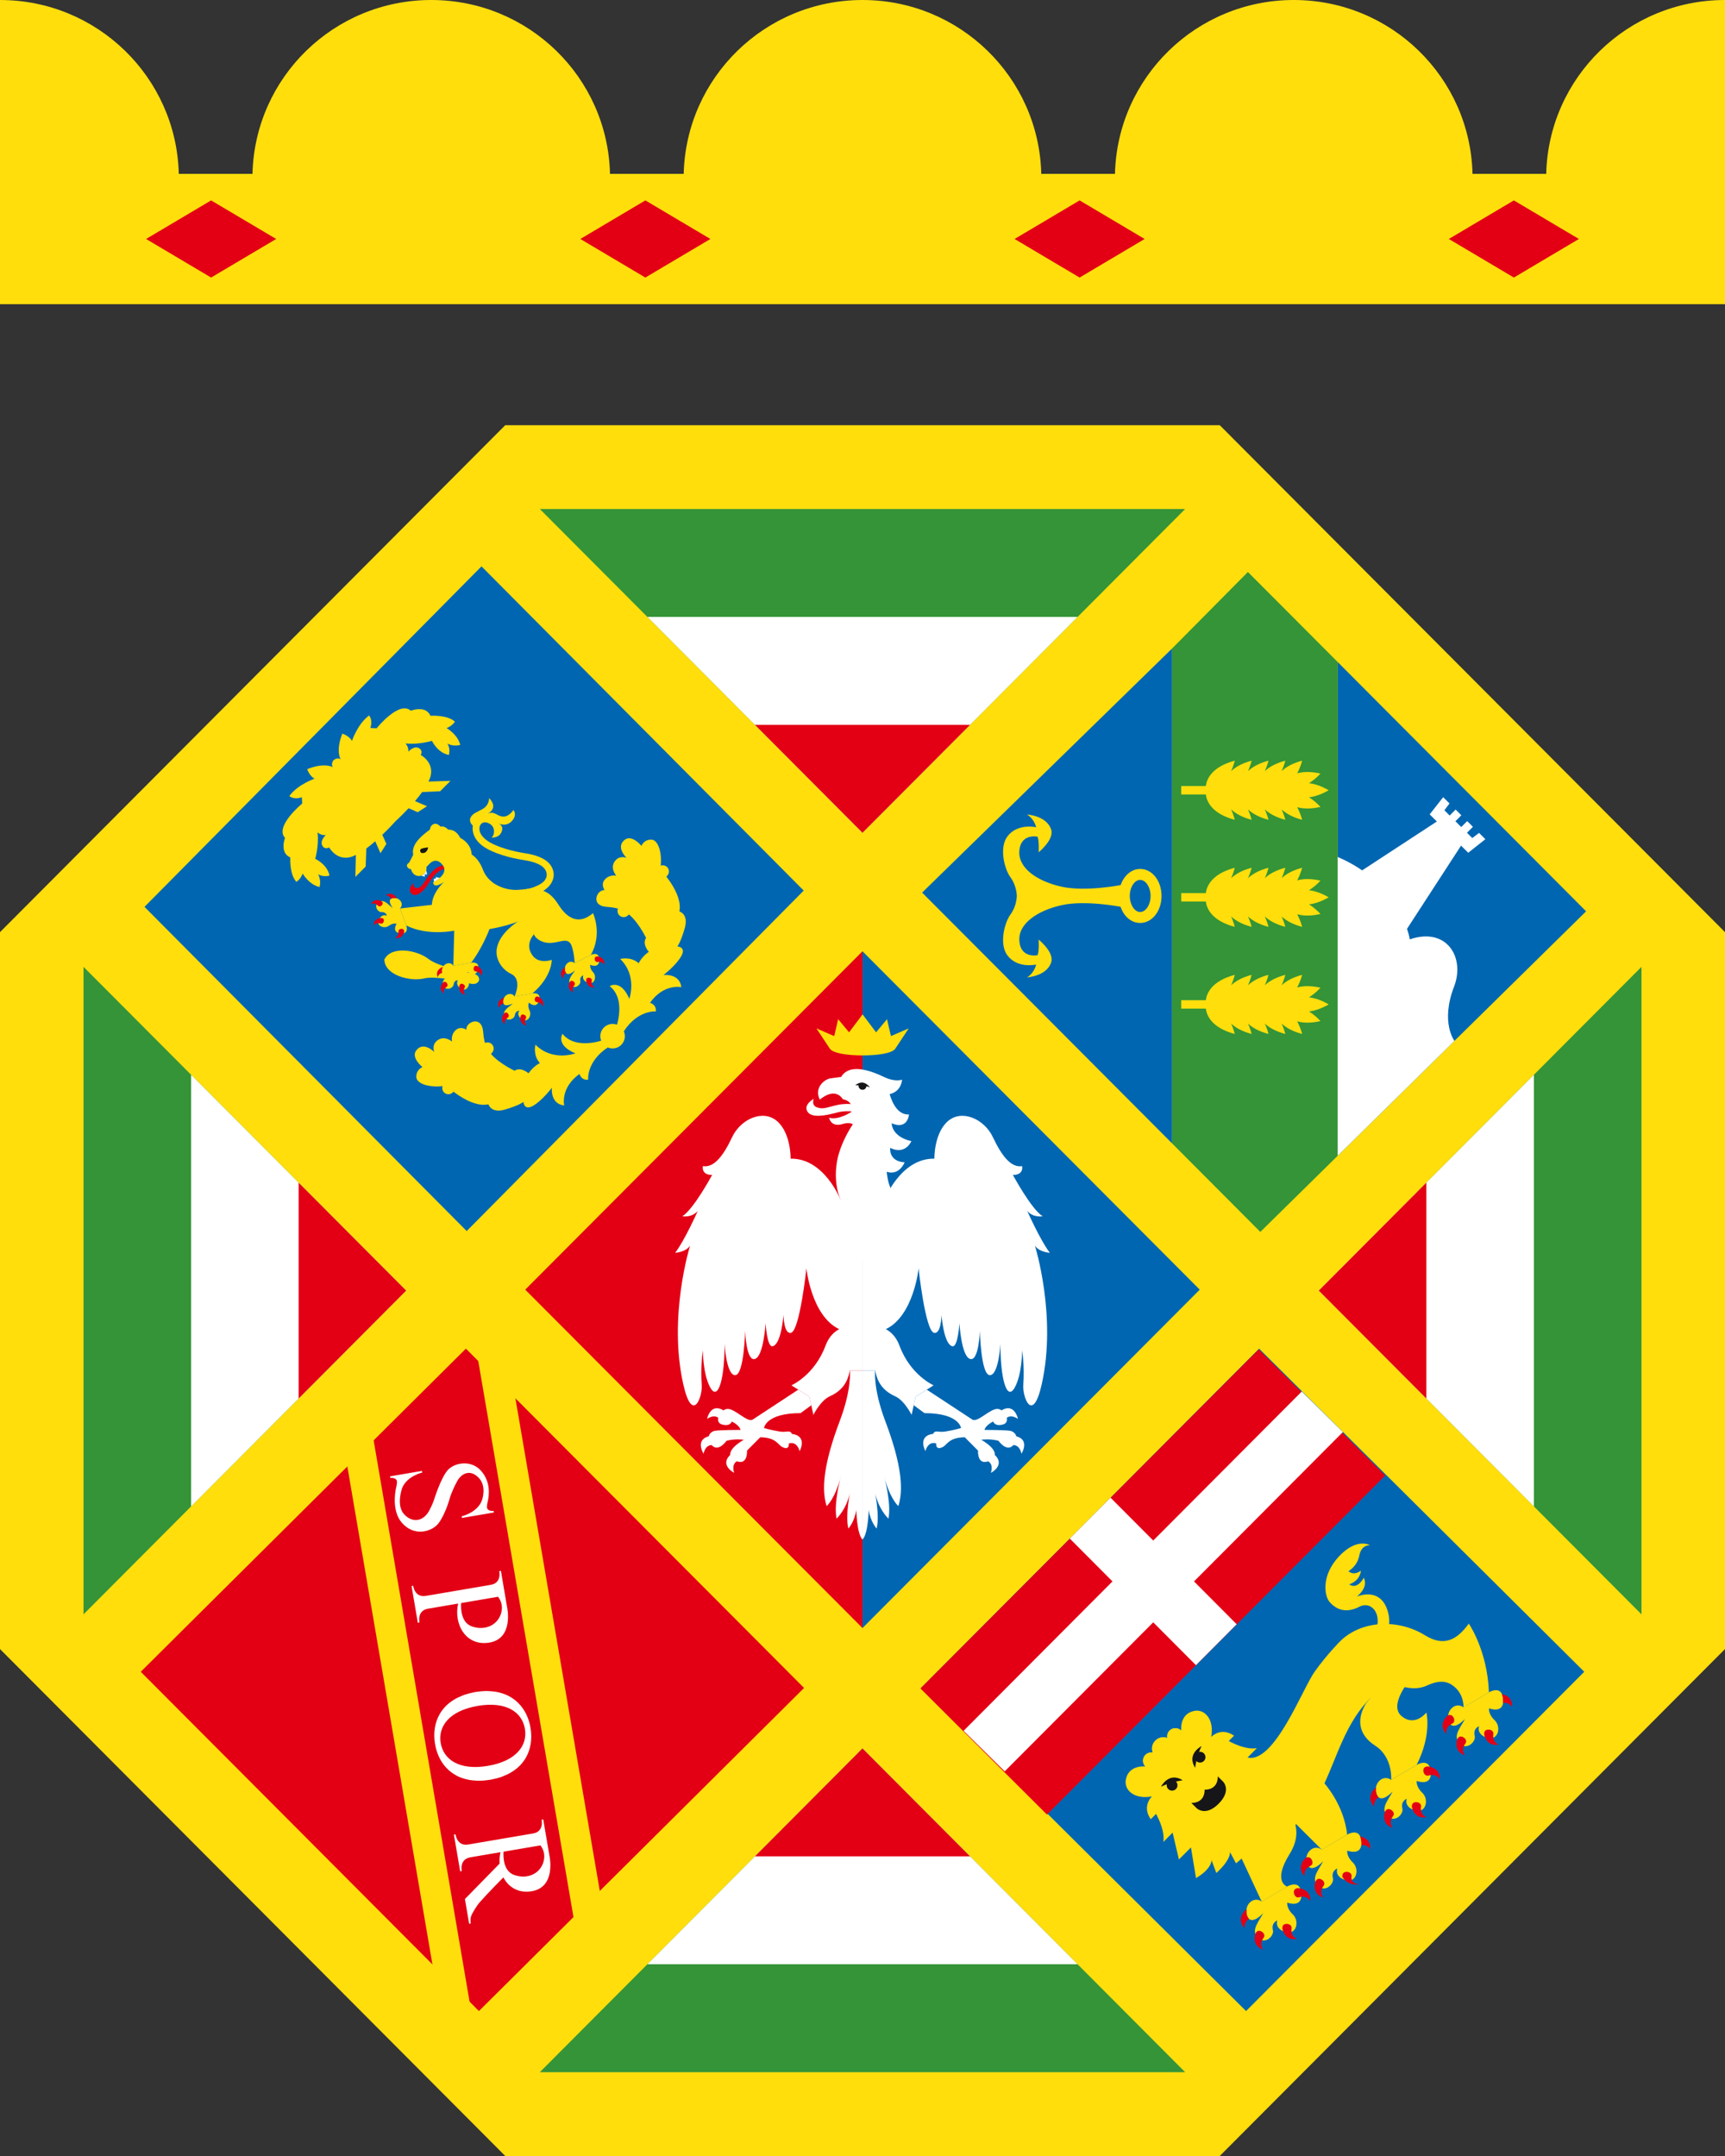 <?xml version="1.0" encoding="utf-8"?>
<!-- Generator: Adobe Illustrator 26.3.1, SVG Export Plug-In . SVG Version: 6.00 Build 0)  -->
<svg version="1.1" id="Ebene_1" xmlns="http://www.w3.org/2000/svg" xmlns:xlink="http://www.w3.org/1999/xlink" x="0px" y="0px"
	 viewBox="0 0 56.693 70.866" style="enable-background:new 0 0 56.693 70.866;" xml:space="preserve">
<rect x="0" y="0" width="56.693" height="70.866" fill="#333333" stroke="none"/>
<style type="text/css">
	.st0{fill:#FFDE0C;}
	.st1{fill:#349437;}
	.st2{fill:#FFFFFF;}
	.st3{fill:#0066B1;}
	.st4{fill:#E30015;}
	.st5{fill:#161618;}
</style>
<g>
	<polygon class="st0" points="40.088,13.976 16.605,13.976 0,30.639 0,54.203 16.605,70.866 40.088,70.866 56.693,54.203 
		56.693,30.639 	"/>
	<g>
		<polygon class="st1" points="38.95,68.111 28.346,57.47 17.742,68.111 		"/>
		<polygon class="st1" points="17.742,16.731 28.346,27.372 38.95,16.731 		"/>
		<polygon class="st1" points="2.745,31.78 2.745,31.78 2.745,53.062 13.349,42.421 		"/>
		<polygon class="st1" points="43.343,42.421 53.948,53.062 53.948,31.78 53.948,31.78 		"/>
	</g>
	<g>
		<polygon class="st2" points="6.28,49.515 13.349,42.421 6.28,35.327 		"/>
		<polygon class="st2" points="35.416,20.278 21.277,20.278 28.346,27.372 		"/>
		<polygon class="st2" points="28.346,57.47 21.277,64.564 35.416,64.564 		"/>
		<polygon class="st2" points="50.413,35.327 43.343,42.421 50.413,49.515 		"/>
	</g>
	<polygon class="st3" points="15.825,18.616 26.414,29.273 15.338,40.464 4.749,29.808 	"/>
	<polygon class="st3" points="41.381,44.329 30.266,55.482 40.952,66.102 52.067,54.95 	"/>
	
		<rect x="30.029" y="49.044" transform="matrix(0.706 -0.708 0.708 0.706 -25.672 42.135)" class="st4" width="15.746" height="5.873"/>
	<polygon class="st3" points="28.346,31.268 28.346,53.513 39.43,42.39 	"/>
	<polygon class="st4" points="28.346,53.513 28.346,31.268 17.262,42.39 	"/>
	<polygon class="st4" points="15.312,44.329 26.426,55.482 15.74,66.102 4.626,54.95 	"/>
	<polygon class="st1" points="38.521,21.316 38.521,37.582 41.421,40.492 43.966,37.987 43.966,21.763 41.013,18.801 	"/>
	<polygon class="st3" points="43.966,21.763 52.128,29.954 43.966,37.987 	"/>
	<polygon class="st3" points="38.521,21.316 38.521,37.582 30.306,29.339 	"/>
	<g>
		<polygon class="st4" points="31.881,23.825 24.812,23.825 28.346,27.372 		"/>
		<polygon class="st4" points="28.346,57.47 24.812,61.017 31.881,61.017 		"/>
		<polygon class="st4" points="46.878,38.874 43.343,42.421 46.878,45.968 		"/>
		<polygon class="st4" points="9.814,45.968 13.349,42.421 9.814,38.874 		"/>
	</g>
	<polygon class="st2" points="44.134,47.071 42.784,45.737 37.902,50.636 36.499,49.228 35.159,50.572 36.562,51.98 31.669,56.89 
		33.02,58.223 37.902,53.325 39.305,54.733 40.644,53.388 39.242,51.98 	"/>
	<g>
		<path class="st0" d="M50.817,5.714h-2.422C48.318,2.546,45.72,0,42.52,0c-3.2,0-5.798,2.546-5.876,5.714h-2.422
			C34.145,2.546,31.547,0,28.346,0s-5.798,2.546-5.876,5.714h-2.422C19.972,2.546,17.374,0,14.173,0S8.375,2.546,8.298,5.714H5.876
			C5.798,2.546,3.201,0,0,0v5.714v4.283h56.693V5.714V0C53.493,0,50.895,2.546,50.817,5.714z"/>
		<g>
			<polygon class="st4" points="6.938,9.123 4.801,7.855 6.938,6.587 9.076,7.855 			"/>
			<polygon class="st4" points="21.21,9.123 19.073,7.855 21.21,6.587 23.347,7.855 			"/>
			<polygon class="st4" points="35.482,9.123 33.345,7.855 35.482,6.587 37.619,7.855 			"/>
			<polygon class="st4" points="49.754,9.123 47.617,7.855 49.754,6.587 51.891,7.855 			"/>
		</g>
	</g>
	<g>
		<g>
			<polygon class="st0" points="19.015,63.99 15.485,43.375 16.454,43.13 19.985,63.745 			"/>
		</g>
		<g>
			<polygon class="st0" points="14.658,67.18 11.178,46.809 12.147,46.564 15.628,66.935 			"/>
		</g>
	</g>
	<g>
		<path class="st0" d="M29.281,34.056L29.152,33.5l-0.359,0.432l-0.444-0.59l-0.444,0.59L27.546,33.5l-0.129,0.556l-0.584-0.253
			l0.438,0.663c0.101,0.157,0.595,0.225,1.078,0.225c0.483,0,0.977-0.067,1.078-0.225l0.438-0.663L29.281,34.056z"/>
		<g>
			<g>
				<path class="st2" d="M33.089,46.601c0.021,0.098-0.01,0.189-0.125,0.221c-0.28,0.076-0.321-0.099-0.321-0.099
					C32.37,46.862,32.357,47,32.357,47s0.685,0,0.847,0.031c0.088,0.017,0.172,0.083,0.197,0.179l-0.096,0.288
					c-0.001,0.002-0.002,0.003-0.004,0.005c-0.217,0.242-0.485-0.145-0.485-0.145c-0.273-0.076-0.566-0.035-0.566-0.035
					c0.349,0.209,0.458,0.376,0.444,0.499l-0.219,0.211c-0.011,0.004-0.022,0.007-0.033,0.01c-0.328,0.091-0.3-0.364-0.3-0.364
					l-0.435-0.437c-0.532,0.011-0.569,0.243-0.726,0.322c-0.242,0.122-0.212-0.117-0.212-0.117L30.67,47.13
					c0.003-0.013,0.01-0.026,0.022-0.04c0.068-0.079,0.158-0.001,0.381-0.037c0.286-0.046,0.511-0.114,0.511-0.114
					s-0.051-0.49-1.2-0.49l-0.355-0.26l0.065-0.282l0.365-0.23c0,0,1.331,0.875,1.498,0.984s0.578-0.358,0.824-0.351
					c0.048,0.001,0.094,0.019,0.136,0.047L33.089,46.601z"/>
				<path class="st2" d="M32.918,46.356c0.428-0.256,0.538,0.281,0.538,0.281c-0.185-0.119-0.301-0.085-0.367-0.036
					c0,0-0.169,0.035-0.21-0.066C32.838,46.433,32.918,46.356,32.918,46.356z M32.509,47.821c-0.091,0.077-0.033,0.211-0.033,0.211
					c0.071,0.04,0.164,0.141,0.091,0.38c0,0,0.484-0.25,0.128-0.59C32.695,47.821,32.6,47.745,32.509,47.821z M30.805,47.249
					c-0.035-0.096-0.135-0.12-0.135-0.12c-0.531,0.068-0.257,0.566-0.257,0.566c0.109-0.358,0.356-0.25,0.356-0.25
					S30.841,47.346,30.805,47.249z M33.572,47.781c0,0,0.288-0.449-0.17-0.571c0,0-0.112-0.006-0.148,0.09
					c-0.035,0.096,0.052,0.198,0.052,0.198C33.387,47.499,33.516,47.542,33.572,47.781z"/>
			</g>
			<g>
				<path class="st2" d="M23.605,46.601c-0.021,0.098,0.01,0.189,0.125,0.221c0.28,0.076,0.321-0.099,0.321-0.099
					C24.324,46.862,24.337,47,24.337,47s-0.685,0-0.847,0.031c-0.088,0.017-0.172,0.083-0.197,0.179l0.096,0.288
					c0.001,0.002,0.002,0.003,0.004,0.005c0.217,0.242,0.485-0.145,0.485-0.145c0.273-0.076,0.566-0.035,0.566-0.035
					c-0.349,0.209-0.458,0.376-0.444,0.499l0.219,0.211c0.011,0.004,0.022,0.007,0.033,0.01c0.328,0.091,0.3-0.364,0.3-0.364
					l0.435-0.437c0.532,0.011,0.569,0.243,0.726,0.322c0.242,0.122,0.212-0.117,0.212-0.117l0.099-0.317
					c-0.003-0.013-0.01-0.026-0.022-0.04c-0.068-0.079-0.158-0.001-0.381-0.037c-0.286-0.046-0.511-0.114-0.511-0.114
					s0.051-0.49,1.2-0.49l0.355-0.26l-0.065-0.282l-0.365-0.23c0,0-1.331,0.875-1.498,0.984c-0.167,0.11-0.578-0.358-0.824-0.351
					c-0.048,0.001-0.094,0.019-0.136,0.047L23.605,46.601z"/>
				<path class="st2" d="M23.815,46.535c-0.041,0.101-0.21,0.066-0.21,0.066c-0.065-0.049-0.182-0.083-0.367,0.036
					c0,0,0.109-0.537,0.538-0.281C23.776,46.356,23.856,46.433,23.815,46.535z M23.999,47.821c-0.356,0.341,0.128,0.59,0.128,0.59
					c-0.073-0.239,0.021-0.339,0.091-0.38c0,0,0.058-0.134-0.033-0.211C24.094,47.745,23.999,47.821,23.999,47.821z M25.925,47.447
					c0,0,0.247-0.109,0.356,0.25c0,0,0.275-0.499-0.257-0.566c0,0-0.1,0.023-0.135,0.12S25.925,47.447,25.925,47.447z
					 M23.388,47.498c0,0,0.088-0.102,0.052-0.198c-0.035-0.096-0.148-0.09-0.148-0.09c-0.458,0.123-0.17,0.571-0.17,0.571
					C23.178,47.542,23.306,47.499,23.388,47.498z"/>
			</g>
			<path class="st2" d="M27.619,39.422l-1.116,2.273c0,0,0.162,1.559,1.077,1.994c-0.148,0.078-0.333,0.231-0.45,0.544
				c-0.361,0.972-1.121,1.302-1.121,1.302l0.59,0.371l0.134,0.6c0,0,0.233-0.473,0.54-0.611c0.441-0.198,0.595-0.506,0.657-0.849
				h0.416v-5.624H27.619z"/>
			<path class="st2" d="M29.683,39.338c-0.48,0.095-0.541-0.823-0.541-0.823c0.414,0.139,0.589-0.309,0.589-0.309
				c-0.538-0.036-0.474-0.475-0.474-0.475c0.505,0.244,0.695-0.221,0.695-0.221c-0.662-0.155-0.646-0.588-0.646-0.588
				c0.532,0.229,0.568-0.29,0.568-0.29c-0.352,0.017-0.539-0.346-0.636-0.668c0.402-0.097,0.407-0.476,0.407-0.476
				s-0.218,0.091-0.593-0.089c-0.985-0.473-1.294-0.194-1.408,0c-0.104,0.179,0.83,0.916,0.383,1.56
				c-0.123,0.177-0.39,0.637-0.495,1.103c-0.179,0.797,0.088,1.36,0.088,1.36h0.727h0.726l0.442,0.181L29.683,39.338z"/>
			<path class="st2" d="M26.744,36.119c0,0-0.088,0.206,0.104,0.278c0.214,0.08,0.341-0.007,0.687-0.08
				c0.386-0.081,0.679,0.019,0.679,0.019l0.019,0.242c0,0-0.334-0.115-0.73-0.008c-0.364,0.098-0.833,0.193-0.969-0.037
				C26.4,36.303,26.744,36.119,26.744,36.119z"/>
			<path class="st2" d="M27.297,35.444c-0.193,0.026-0.555,0.307-0.353,0.701c0,0,0.479-0.442,0.757-0.013
				c0,0,0.373,0.048,0.281,0.414c0,0-0.418,0.285-0.733,0.193c0,0,0.053,0.323,0.438,0.208c0.262-0.078,0.342,0.013,0.342,0.013
				s0.114-0.167,0.194-0.257c0.162-0.181,0.208-0.315,0.208-0.315s-0.066-0.326-0.366-0.467c0,0-0.064-0.399-0.436-0.521
				C27.629,35.4,27.34,35.438,27.297,35.444z"/>
			<path class="st2" d="M27.619,39.422c0,0-0.536-1.359-1.635-1.337c0,0,0.017-0.824-0.438-1.228
				c-0.455-0.405-1.197-0.087-1.484,0.52c-0.287,0.607-0.59,1.011-0.961,0.954c0,0-0.067,0.289,0.303,0.289
				c0,0-0.607,1.127-0.978,1.358c0,0,0.303,0.058,0.506-0.173c0,0-0.438,0.982-0.742,1.373c0,0,0.337-0.014,0.489-0.231
				c0,0-0.726,2.316-0.223,4.552c0.296,1.318,0.637,0.427,0.606,0.021c-0.047-0.617,0.039-1.134,0.039-1.134
				s-0.004,0.771,0.239,1.216c0.272,0.497,0.482-0.353,0.471-1.429c0,0,0.062,1.038,0.353,1.028s0.325-1.451,0.325-1.451
				s0.035,1.04,0.336,0.913c0.275-0.116,0.336-1.167,0.336-1.167s0.048,0.784,0.226,0.755c0.291-0.047,0.363-1.029,0.363-1.029
				s0.008,0.642,0.247,0.586c0.286-0.067,0.506-2.11,0.506-2.11l1.843-0.241v-2.271L27.619,39.422z"/>
			<path class="st2" d="M28.346,50.603v-5.557H27.93c0,0,0.073,0.594-0.331,1.661c-0.548,1.448-0.6,2.273-0.431,2.797
				c0,0,0.281-0.233,0.473-0.999c0,0-0.252,0.899-0.147,1.411c0,0,0.366-0.332,0.463-0.974c0,0-0.189,0.862-0.074,1.299
				c0,0,0.2-0.212,0.26-0.612C28.143,49.629,28.157,50.415,28.346,50.603z"/>
			<path class="st2" d="M29.074,39.422l1.116,2.273c0,0-0.162,1.559-1.077,1.994c0.148,0.078,0.333,0.231,0.45,0.544
				c0.361,0.972,1.121,1.302,1.121,1.302l-0.59,0.371l-0.134,0.6c0,0-0.233-0.473-0.54-0.611c-0.441-0.198-0.595-0.506-0.657-0.849
				h-0.416v-5.624H29.074z"/>
			<path class="st2" d="M29.074,39.422c0,0,0.536-1.359,1.635-1.337c0,0-0.017-0.824,0.438-1.228
				c0.455-0.405,1.197-0.087,1.484,0.52c0.287,0.607,0.59,1.011,0.961,0.954c0,0,0.067,0.289-0.303,0.289
				c0,0,0.607,1.127,0.978,1.358c0,0-0.303,0.058-0.506-0.173c0,0,0.438,0.982,0.742,1.373c0,0-0.337-0.014-0.489-0.231
				c0,0,0.726,2.316,0.223,4.552c-0.296,1.318-0.637,0.427-0.606,0.021c0.047-0.617-0.039-1.134-0.039-1.134
				s0.004,0.771-0.239,1.216c-0.272,0.497-0.482-0.353-0.471-1.429c0,0-0.062,1.038-0.353,1.028s-0.325-1.451-0.325-1.451
				s-0.035,1.04-0.336,0.913c-0.275-0.116-0.336-1.167-0.336-1.167s-0.048,0.784-0.226,0.755c-0.291-0.047-0.363-1.029-0.363-1.029
				s-0.008,0.642-0.247,0.586c-0.286-0.067-0.506-2.11-0.506-2.11l-1.843-0.241v-2.271L29.074,39.422z"/>
			<path class="st2" d="M28.347,50.603v-5.557h0.416c0,0-0.073,0.594,0.331,1.661c0.548,1.448,0.6,2.273,0.431,2.797
				c0,0-0.281-0.233-0.473-0.999c0,0,0.252,0.899,0.147,1.411c0,0-0.366-0.332-0.463-0.974c0,0,0.189,0.862,0.074,1.299
				c0,0-0.2-0.212-0.26-0.612C28.55,49.629,28.536,50.415,28.347,50.603z"/>
			<path class="st5" d="M28.108,35.674c0,0,0.117-0.107,0.25-0.089c0.133,0.018,0.232,0.154,0.232,0.154s-0.043-0.018-0.113-0.036
				c-0.007,0.061-0.053,0.111-0.117,0.117c-0.073,0.007-0.138-0.047-0.145-0.12c-0.001-0.01,0.004-0.017,0.005-0.026
				C28.183,35.674,28.149,35.671,28.108,35.674z"/>
		</g>
	</g>
	<g>
		<path class="st2" d="M47.8,34.213c0,0-0.465-0.608-0.011-1.785c0.367-0.951-0.236-1.968-1.455-1.552c0,0-0.277-1.815-2.369-2.707
			v9.818L47.8,34.213z"/>
		<polygon class="st2" points="48.018,27.795 48.254,28.03 48.598,27.757 48.817,27.584 48.61,27.377 48.387,27.546 48.213,27.373 
			48.408,27.177 48.22,26.989 48.024,27.185 47.833,26.994 48.028,26.798 47.84,26.61 47.644,26.806 47.471,26.633 47.638,26.409 
			47.431,26.203 47.259,26.422 46.987,26.768 47.223,27.002 44.397,28.851 46.179,30.627 		"/>
	</g>
	<path class="st0" d="M33.756,32.125c0,0,0.644-0.035,0.793-0.497c0.105-0.327-0.413-0.745-0.413-0.745s0.022,0.354-0.034,0.513
		c0,0-0.574,0.126-0.601-0.494c-0.025-0.563,0.629-0.984,1.406-1.153c0.777-0.168,1.918,0.056,1.918,0.056l0.002-0.004
		c0.105,0.318,0.351,0.536,0.645,0.536c0.393,0,0.702-0.39,0.702-0.888c0-0.498-0.308-0.888-0.702-0.888
		c-0.288,0-0.536,0.222-0.644,0.538l-0.004-0.006c0,0-1.141,0.224-1.918,0.056c-0.776-0.168-1.431-0.589-1.406-1.153
		c0.028-0.62,0.601-0.494,0.601-0.494c0.056,0.159,0.034,0.513,0.034,0.513s0.518-0.418,0.413-0.745
		c-0.149-0.462-0.793-0.497-0.793-0.497c0.243,0.15,0.299,0.419,0.299,0.419s-0.609-0.144-0.945,0.301
		c-0.275,0.365-0.103,1.067,0.103,1.347c0.206,0.281,0.206,0.608,0.206,0.608s0,0.327-0.206,0.608
		c-0.206,0.281-0.378,0.983-0.103,1.347c0.336,0.446,0.945,0.301,0.945,0.301S34,31.975,33.756,32.125z M37.472,28.922
		c0.185,0,0.342,0.241,0.342,0.527c0,0.286-0.156,0.528-0.342,0.528c-0.185,0-0.341-0.242-0.341-0.528
		C37.131,29.163,37.287,28.922,37.472,28.922z"/>
	<g>
		<path class="st0" d="M42.121,30.124c0.143,0.13,0.349,0.255,0.675,0.342c-0.045-0.169-0.103-0.3-0.164-0.415
			c0.188,0.051,0.432,0.067,0.766-0.009c-0.134-0.145-0.258-0.24-0.377-0.316c0.179-0.021,0.392-0.085,0.647-0.232
			c-0.255-0.148-0.468-0.212-0.647-0.232c0.119-0.076,0.244-0.171,0.377-0.316c-0.334-0.076-0.578-0.06-0.766-0.009
			c0.061-0.115,0.118-0.246,0.164-0.415c-0.326,0.087-0.533,0.212-0.675,0.343c0.045-0.098,0.086-0.211,0.122-0.343
			c-0.326,0.087-0.533,0.212-0.675,0.343c0.045-0.098,0.086-0.211,0.122-0.343c-0.326,0.087-0.533,0.212-0.675,0.343
			c0.045-0.098,0.086-0.211,0.121-0.343c-0.326,0.087-0.532,0.212-0.675,0.343c0.045-0.098,0.086-0.211,0.121-0.343
			c-0.779,0.208-0.927,0.628-0.952,0.834h-0.81v0.276h0.81c0.025,0.206,0.173,0.626,0.952,0.834
			c-0.035-0.131-0.076-0.244-0.121-0.342c0.143,0.13,0.349,0.255,0.675,0.342c-0.035-0.131-0.076-0.244-0.121-0.342
			c0.142,0.13,0.349,0.255,0.675,0.342c-0.035-0.131-0.076-0.244-0.122-0.342c0.143,0.13,0.35,0.255,0.675,0.342
			C42.207,30.335,42.166,30.222,42.121,30.124z"/>
		<path class="st0" d="M42.121,26.605c0.143,0.13,0.349,0.255,0.675,0.342c-0.045-0.169-0.103-0.3-0.164-0.415
			c0.188,0.051,0.432,0.067,0.766-0.009c-0.134-0.145-0.258-0.24-0.377-0.316c0.179-0.021,0.392-0.085,0.647-0.232
			c-0.255-0.148-0.468-0.212-0.647-0.232c0.119-0.076,0.244-0.171,0.377-0.316c-0.334-0.076-0.578-0.06-0.766-0.009
			c0.061-0.115,0.118-0.246,0.164-0.415c-0.326,0.087-0.533,0.212-0.675,0.343c0.045-0.098,0.086-0.211,0.122-0.343
			c-0.326,0.087-0.533,0.212-0.675,0.343c0.045-0.098,0.086-0.211,0.122-0.343c-0.326,0.087-0.533,0.212-0.675,0.343
			c0.045-0.098,0.086-0.211,0.121-0.343c-0.326,0.087-0.532,0.212-0.675,0.343c0.045-0.098,0.086-0.211,0.121-0.343
			c-0.779,0.208-0.927,0.628-0.952,0.834h-0.81v0.276h0.81c0.025,0.206,0.173,0.626,0.952,0.834
			c-0.035-0.131-0.076-0.244-0.121-0.342c0.143,0.13,0.349,0.255,0.675,0.342c-0.035-0.131-0.076-0.244-0.121-0.342
			c0.142,0.13,0.349,0.255,0.675,0.342c-0.035-0.131-0.076-0.244-0.122-0.342c0.143,0.13,0.35,0.255,0.675,0.342
			C42.207,26.816,42.166,26.703,42.121,26.605z"/>
		<path class="st0" d="M42.121,33.644c0.143,0.13,0.349,0.255,0.675,0.342c-0.045-0.169-0.103-0.3-0.164-0.415
			c0.188,0.051,0.432,0.067,0.766-0.009c-0.134-0.145-0.258-0.24-0.377-0.316c0.179-0.021,0.392-0.085,0.647-0.232
			c-0.255-0.148-0.468-0.212-0.647-0.232c0.119-0.076,0.244-0.171,0.377-0.316c-0.334-0.076-0.578-0.06-0.766-0.009
			c0.061-0.115,0.118-0.246,0.164-0.415c-0.326,0.087-0.533,0.212-0.675,0.343c0.045-0.098,0.086-0.211,0.122-0.343
			c-0.326,0.087-0.533,0.212-0.675,0.343c0.045-0.098,0.086-0.211,0.122-0.343c-0.326,0.087-0.533,0.212-0.675,0.343
			c0.045-0.098,0.086-0.211,0.121-0.343c-0.326,0.087-0.532,0.212-0.675,0.343c0.045-0.098,0.086-0.211,0.121-0.343
			c-0.779,0.208-0.927,0.628-0.952,0.834h-0.81v0.276h0.81c0.025,0.206,0.173,0.626,0.952,0.834
			c-0.035-0.131-0.076-0.244-0.121-0.342c0.143,0.13,0.349,0.255,0.675,0.342c-0.035-0.131-0.076-0.244-0.121-0.342
			c0.142,0.13,0.349,0.255,0.675,0.342c-0.035-0.131-0.076-0.244-0.122-0.342c0.143,0.13,0.35,0.255,0.675,0.342
			C42.207,33.855,42.166,33.742,42.121,33.644z"/>
	</g>
	<g>
		<path class="st2" d="M14.416,50.064c0.237-0.32,0.37-0.834,0.37-0.834s0.07-0.23,0.234-0.535c0.142-0.266,0.429-0.415,0.713-0.121
			c0.283,0.293,0.1,0.758,0.1,0.758c-0.158,0.394-0.659,0.508-0.659,0.508l0.009,0.054l1.048-0.179l-0.009-0.054
			c0,0-0.061,0.017-0.131-0.013c-0.07-0.03-0.118-0.057-0.065-0.279c0.054-0.222,0.104-0.663-0.216-1.025
			c-0.32-0.362-0.864-0.278-1.095-0.022c-0.231,0.256-0.458,0.998-0.458,0.998s-0.106,0.289-0.209,0.426
			c-0.208,0.277-0.514,0.289-0.759,0.035c-0.284-0.293-0.072-0.871-0.072-0.871c0.158-0.394,0.659-0.508,0.659-0.508l-0.009-0.054
			l-1.048,0.179l0.009,0.054c0,0,0.061-0.017,0.131,0.013c0.07,0.03,0.118,0.057,0.065,0.279c-0.054,0.222-0.133,0.812,0.182,1.178
			C13.619,50.529,14.21,50.341,14.416,50.064z"/>
		<path class="st2" d="M16.668,52.838l-0.103-0.603l0,0l-0.103-0.603l-0.054,0.009c0,0,0.091,0.389-0.281,0.452
			s-1.109,0.189-1.109,0.189l0,0c-0.204,0.035-0.728,0.124-1.023,0.174c-0.372,0.063-0.415-0.333-0.415-0.333l-0.054,0.009
			l0.103,0.603l0.103,0.603l0.054-0.009c0,0-0.091-0.389,0.281-0.452c0.28-0.048,0.766-0.131,0.99-0.169
			c-0.153,0.685,0.258,1.414,1.03,1.282C16.891,53.854,16.668,52.838,16.668,52.838z M15.513,53.461
			c-0.359-0.123-0.37-0.582-0.358-0.769c0.007-0.001,0.013-0.002,0.021-0.004c0.234-0.04,0.887-0.151,1.189-0.203
			c0.001,0,0.002,0,0.004,0c0.084,0.111,0.155,0.27,0.115,0.477C16.402,53.393,15.967,53.617,15.513,53.461z"/>
		<path class="st2" d="M15.484,62.983c0.032-0.092,0.177-0.339,0.287-0.462c0.282-0.316,0.63-0.669,0.773-0.813
			c0.167,0.321,0.491,0.53,0.935,0.455c0.804-0.137,0.581-1.153,0.581-1.153l-0.103-0.603l-0.103-0.603l-0.054,0.009
			c0,0,0.091,0.389-0.281,0.452c-0.296,0.05-0.819,0.14-1.023,0.174c-0.053,0.009-0.086,0.015-0.086,0.015
			c-0.204,0.035-0.728,0.124-1.023,0.174c-0.372,0.063-0.415-0.333-0.415-0.333l-0.054,0.009l0.103,0.603l0.103,0.603l0.054-0.009
			c0,0-0.091-0.389,0.281-0.452c0.28-0.048,0.766-0.131,0.99-0.169c-0.028,0.125-0.037,0.252-0.028,0.374l-1.141,1.166l0.139,0.814
			l0.054-0.009C15.472,63.226,15.443,63.102,15.484,62.983z M16.548,60.864c0.007-0.001,0.013-0.002,0.021-0.004
			c0.234-0.04,0.887-0.151,1.189-0.203c0.001,0,0.002,0.001,0.004,0c0.084,0.111,0.155,0.27,0.115,0.476
			c-0.082,0.431-0.516,0.655-0.97,0.499C16.547,61.51,16.536,61.051,16.548,60.864z"/>
		<path class="st2" d="M15.207,58.449c0.032,0.011,0.066,0.021,0.1,0.03c0.052,0.013,0.105,0.025,0.161,0.033
			c0.05,0.007,0.102,0.01,0.155,0.014c0.049,0.003,0.096,0.007,0.147,0.006c0.097-0.002,0.199-0.011,0.306-0.028
			c0.011-0.002,0.022-0.001,0.033-0.003c0.001,0,0.002-0.001,0.003-0.001s0.002,0,0.003,0c0.015-0.003,0.027-0.008,0.042-0.01
			c0.104-0.02,0.202-0.044,0.293-0.074c0.053-0.017,0.098-0.039,0.147-0.06c0.047-0.02,0.094-0.039,0.136-0.062
			c0.053-0.028,0.101-0.06,0.149-0.092c0.028-0.019,0.056-0.038,0.082-0.059c0.05-0.04,0.095-0.081,0.137-0.125
			c0.014-0.015,0.028-0.031,0.041-0.046c0.045-0.053,0.087-0.107,0.122-0.165c0.001-0.002,0.003-0.005,0.004-0.007
			c0.175-0.292,0.23-0.642,0.167-1.009c-0.078-0.455-0.315-0.827-0.698-1.034c-0.015-0.008-0.029-0.017-0.045-0.025
			c-0.052-0.026-0.108-0.046-0.165-0.066c-0.032-0.011-0.066-0.021-0.1-0.03c-0.052-0.013-0.106-0.025-0.162-0.033
			c-0.05-0.007-0.102-0.01-0.155-0.014c-0.049-0.003-0.096-0.007-0.147-0.006c-0.097,0.002-0.199,0.011-0.306,0.028
			c-0.011,0.002-0.022,0.001-0.033,0.003c-0.001,0-0.002,0.001-0.003,0.001c-0.001,0-0.002,0-0.003,0
			c-0.015,0.003-0.027,0.008-0.042,0.011c-0.104,0.02-0.202,0.044-0.293,0.074c-0.053,0.017-0.099,0.039-0.147,0.06
			c-0.046,0.02-0.094,0.039-0.136,0.062c-0.053,0.028-0.101,0.06-0.149,0.092c-0.028,0.019-0.056,0.038-0.082,0.059
			c-0.05,0.039-0.095,0.081-0.137,0.125c-0.014,0.015-0.028,0.031-0.041,0.046c-0.045,0.053-0.087,0.107-0.122,0.165
			c-0.001,0.002-0.002,0.005-0.004,0.007c-0.175,0.292-0.23,0.642-0.167,1.009c0.078,0.455,0.315,0.827,0.699,1.034
			c0.015,0.008,0.029,0.017,0.044,0.025C15.094,58.409,15.149,58.43,15.207,58.449z M17.251,56.822
			c0.093,0.543-0.274,1.059-1.215,1.221c-0.942,0.159-1.459-0.206-1.552-0.75c-0.093-0.543,0.275-1.059,1.215-1.221
			C16.641,55.912,17.158,56.278,17.251,56.822z"/>
	</g>
	<g>
		<path class="st0" d="M44.59,52.48c0,0,0.397-0.286,0.232-0.621c0,0-0.206,0.41-0.48,0.217c0,0,0.341-0.091,0.387-0.45
			c0,0-0.224,0.188-0.412,0.016c0,0,0.288-0.149,0.358-0.515c0.07-0.367,0.35-0.336,0.35-0.336s-0.422-0.264-1.013,0.361
			c-0.592,0.625-0.495,1.303-0.308,1.511c0.244,0.272,0.561,0.36,0.974,0.149c0.413-0.211,0.796,0.279,0.493,0.896l0.297,0.296
			c0,0,0.272-0.468,0.166-0.948C45.486,52.377,44.995,52.324,44.59,52.48z"/>
		<g>
			<path class="st0" d="M46.324,55.232c0,0-0.687,0.813-0.265,1.171c0.442,0.376,0.82-0.114,0.82-0.114s0.188,0.72-0.321,1.721
				l-0.836,0.493c0,0,0.063-0.747-0.53-1.127c-0.45-0.288-0.673-0.765-0.299-1.387C44.892,55.99,45.502,55.152,46.324,55.232z"/>
		</g>
		<g>
			<path class="st0" d="M46.557,58.011c0,0,0.371-0.221,0.45,0.125c0.078,0.347-0.076,0.525-0.446,0.403c0,0-0.03,0.187,0.178,0.383
				s0.137,0.545-0.063,0.586c-0.2,0.041-0.528-0.111-0.442-0.382c0,0-0.206,0.068-0.144,0.319c0.047,0.188-0.263,0.495-0.502,0.24
				c-0.239-0.256,0.073-0.561,0.179-0.797c0,0-0.391,0.434-0.522,0.091c-0.131-0.343,0.197-0.675,0.476-0.476L46.557,58.011z"/>
		</g>
		<g>
			<path class="st0" d="M48.934,55.625c0,0,0.371-0.221,0.45,0.125c0.078,0.347-0.076,0.525-0.446,0.403c0,0-0.03,0.187,0.178,0.383
				c0.208,0.196,0.137,0.545-0.063,0.586c-0.2,0.041-0.528-0.111-0.442-0.382c0,0-0.206,0.068-0.144,0.319
				c0.047,0.188-0.263,0.495-0.502,0.24s0.073-0.561,0.179-0.797c0,0-0.391,0.434-0.522,0.091c-0.131-0.343,0.197-0.675,0.476-0.476
				L48.934,55.625z"/>
		</g>
		<g>
			<path class="st0" d="M44.274,60.302c0,0,0.371-0.221,0.45,0.125c0.078,0.347-0.076,0.525-0.446,0.403c0,0-0.03,0.187,0.178,0.383
				s0.137,0.545-0.063,0.586c-0.2,0.041-0.528-0.111-0.442-0.382c0,0-0.206,0.068-0.144,0.319c0.047,0.188-0.263,0.495-0.502,0.24
				s0.073-0.561,0.179-0.797c0,0-0.391,0.434-0.522,0.091s0.197-0.675,0.476-0.476L44.274,60.302z"/>
		</g>
		<g>
			<path class="st4" d="M42.885,61.094c0,0-0.295,0.286-0.004,0.576c0,0-0.067-0.22,0.188-0.34c0.102-0.048,0.076-0.187,0-0.255
				C42.981,60.996,42.885,61.094,42.885,61.094z"/>
			<path class="st4" d="M43.229,61.859c0,0-0.131,0.39,0.26,0.514c0,0-0.16-0.165,0.012-0.389c0.069-0.089-0.018-0.201-0.117-0.226
				C43.269,61.728,43.229,61.859,43.229,61.859z"/>
			<path class="st4" d="M44.208,61.533c-0.115,0.03-0.087,0.164-0.087,0.164s0.165,0.313,0.568,0.231c0,0-0.311,0.024-0.269-0.254
				C44.437,61.563,44.307,61.508,44.208,61.533z"/>
			<path class="st4" d="M44.698,60.362c0.009,0.021,0.02,0.039,0.026,0.066c0.019,0.084,0.023,0.157,0.015,0.22
				c0.209-0.024,0.295,0.133,0.295,0.133C45.051,60.459,44.807,60.381,44.698,60.362z"/>
		</g>
		<path class="st0" d="M42.589,59.949l0.849,0.846l0.836-0.493c-0.104-1.009-0.779-1.722-0.779-1.722L42.589,59.949z"/>
		<g>
			<path class="st4" d="M45.512,59.568c0,0-0.131,0.39,0.26,0.514c0,0-0.16-0.165,0.012-0.389c0.069-0.089-0.018-0.201-0.117-0.226
				C45.552,59.437,45.512,59.568,45.512,59.568z"/>
			<path class="st4" d="M46.492,59.242c-0.115,0.03-0.087,0.164-0.087,0.164s0.075,0.404,0.477,0.323c0,0-0.221-0.066-0.179-0.345
				C46.72,59.272,46.59,59.217,46.492,59.242z"/>
			<path class="st4" d="M46.928,58.063c0,0-0.137-0.009-0.149,0.11c-0.011,0.101,0.063,0.221,0.171,0.189
				c0.269-0.082,0.368,0.126,0.368,0.126C47.339,58.078,46.928,58.063,46.928,58.063z"/>
			<path class="st4" d="M45.165,59.379c0,0-0.044-0.181,0.141-0.304c-0.023-0.021-0.044-0.052-0.06-0.095
				c-0.029-0.075-0.028-0.148-0.018-0.216c-0.035,0.015-0.059,0.039-0.059,0.039S44.874,59.089,45.165,59.379z"/>
		</g>
		<g>
			<path class="st0" d="M42.302,62.01c0,0,0.371-0.221,0.45,0.125c0.078,0.347-0.076,0.525-0.446,0.403c0,0-0.03,0.187,0.178,0.383
				c0.208,0.196,0.137,0.545-0.063,0.586c-0.2,0.041-0.528-0.111-0.442-0.382c0,0-0.206,0.068-0.144,0.319
				c0.047,0.188-0.263,0.495-0.502,0.24s0.073-0.561,0.179-0.797c0,0-0.391,0.434-0.522,0.091c-0.131-0.343,0.197-0.675,0.476-0.476
				L42.302,62.01z"/>
		</g>
		<g>
			<path class="st4" d="M41.257,63.568c0,0-0.131,0.39,0.26,0.514c0,0-0.16-0.165,0.012-0.389c0.069-0.089-0.018-0.201-0.117-0.226
				C41.297,63.437,41.257,63.568,41.257,63.568z"/>
			<path class="st4" d="M42.236,63.242c-0.115,0.03-0.087,0.164-0.087,0.164s0.075,0.404,0.477,0.323c0,0-0.221-0.066-0.179-0.345
				C42.465,63.272,42.334,63.216,42.236,63.242z"/>
			<path class="st4" d="M42.673,62.063c0,0-0.137-0.009-0.149,0.11c-0.011,0.101,0.063,0.221,0.171,0.189
				c0.269-0.082,0.368,0.126,0.368,0.126C43.084,62.078,42.673,62.063,42.673,62.063z"/>
			<path class="st4" d="M40.909,63.378c0,0-0.044-0.181,0.141-0.304c-0.023-0.021-0.044-0.052-0.06-0.095
				c-0.029-0.075-0.028-0.148-0.018-0.216c-0.035,0.015-0.059,0.039-0.059,0.039S40.618,63.089,40.909,63.378z"/>
		</g>
		<g>
			<path class="st4" d="M47.545,56.418c0,0-0.295,0.286-0.004,0.576c0,0-0.067-0.22,0.188-0.34c0.102-0.048,0.076-0.187,0-0.255
				C47.641,56.32,47.545,56.418,47.545,56.418z"/>
			<path class="st4" d="M47.889,57.183c0,0-0.131,0.39,0.26,0.514c0,0-0.16-0.165,0.012-0.389c0.069-0.089-0.018-0.201-0.117-0.226
				C47.929,57.052,47.889,57.183,47.889,57.183z"/>
			<path class="st4" d="M48.868,56.857c-0.115,0.03-0.087,0.164-0.087,0.164s0.075,0.404,0.477,0.323c0,0-0.22-0.067-0.178-0.345
				C49.097,56.887,48.967,56.832,48.868,56.857z"/>
			<path class="st4" d="M49.357,55.686c0.009,0.021,0.02,0.039,0.026,0.066c0.019,0.084,0.023,0.157,0.015,0.22
				c0.209-0.024,0.295,0.133,0.295,0.133C49.711,55.783,49.466,55.705,49.357,55.686z"/>
		</g>
		<g>
			<g>
				<path class="st0" d="M48.934,55.625c-0.048-1.375-0.662-2.259-0.662-2.259c-0.383,0.534-0.813,0.772-1.437,0.386
					c-0.914-0.565-2.117-0.481-2.8,0.204c0,0,1.725,1.965,2.854,1.45c0.433-0.198,0.686-0.152,0.911,0.037
					c0.326,0.275,0.298,0.675,0.298,0.675L48.934,55.625z"/>
			</g>
		</g>
		<g>
			<path class="st0" d="M44.035,53.956c0,0-0.423,0.424-0.828,0.991c-0.403,0.564-1.324,3.027-2.207,2.823l-1.687,1.862l1.35,1.149
				c0,0,0.507,0.335,1.83-0.732c1.323-1.067,1.294-2.975,2.535-4.221l1.295-0.596L44.035,53.956z"/>
		</g>
		<path class="st0" d="M41.489,58.37l0.395-0.396L41,57.77l0.307-0.309l0,0c-0.293,0.055-0.667-0.105-0.835-0.188
			c-0.056-0.028-0.089-0.047-0.089-0.047l0.174-0.175c-0.055-0.038-0.107-0.065-0.158-0.085c-0.353-0.137-0.592,0.127-0.592,0.127
			c0.105-0.575-0.209-0.923-0.555-0.857c-0.497,0.095-0.43,0.646-0.43,0.646l-0.678,0.501l0,0l0,0l-0.499,0.68
			c0,0-0.551-0.066-0.644,0.432c-0.065,0.347,0.284,0.66,0.859,0.552c0,0-0.134,0.123-0.161,0.321
			c-0.016,0.119,0.007,0.265,0.121,0.429l0.174-0.175c0,0,0.043,0.075,0.094,0.189c0.084,0.19,0.189,0.49,0.144,0.735l0,0
			l0.307-0.309l0.207,0.883l0.395-0.396l0.166,1.006c0,0,0.03-0.016,0.076-0.045c0.068-0.044,0.172-0.117,0.261-0.211
			c0.089-0.094,0.164-0.207,0.176-0.33l0.155,0.421c0,0,0.029-0.025,0.071-0.066c0.128-0.125,0.384-0.403,0.379-0.623l0.196,0.37
			c0,0,0.126-0.09,0.263-0.236c0.137-0.145,0.286-0.346,0.332-0.567c0.221-0.047,0.421-0.196,0.566-0.333s0.234-0.263,0.234-0.263
			l-0.37-0.195c0.22,0.003,0.496-0.253,0.621-0.382c0.042-0.043,0.066-0.071,0.066-0.071l-0.421-0.153
			c0.123-0.012,0.236-0.087,0.329-0.177c0.093-0.09,0.166-0.193,0.21-0.262c0.029-0.046,0.045-0.076,0.045-0.076L41.489,58.37z"/>
		<g>
			<circle class="st0" cx="38.233" cy="57.474" r="0.37"/>
		</g>
		<g>
			<circle class="st0" cx="37.836" cy="57.873" r="0.271"/>
		</g>
		<g>
			<circle class="st0" cx="38.63" cy="57.075" r="0.271"/>
		</g>
		<path class="st5" d="M40.024,58.389l0.178,0.177c0,0,0.281,0.288-0.15,0.72c-0.431,0.433-0.72,0.152-0.72,0.152l-0.178-0.177
			c0.473-0.001,0.435-0.436,0.435-0.436S40.024,58.862,40.024,58.389z M38.87,58.517c-0.461-0.293-0.714,0.212-0.714,0.212
			c0.064-0.032,0.128-0.057,0.191-0.081c-0.01,0.056,0.004,0.114,0.047,0.157c0.07,0.07,0.183,0.069,0.253,0
			c0.068-0.068,0.068-0.178,0.003-0.248C38.781,58.527,38.87,58.517,38.87,58.517z M39.318,57.887
			c0.07,0.065,0.179,0.064,0.248-0.004c0.07-0.07,0.069-0.183,0-0.253c-0.043-0.043-0.102-0.056-0.157-0.046
			c0.023-0.063,0.049-0.127,0.08-0.191c0,0-0.504,0.254-0.209,0.714C39.278,58.108,39.288,58.018,39.318,57.887z"/>
		<g>
			<circle class="st0" cx="38.233" cy="57.474" r="0.37"/>
		</g>
		<g>
			<circle class="st0" cx="37.836" cy="57.873" r="0.271"/>
		</g>
		<g>
			<circle class="st0" cx="38.63" cy="57.075" r="0.271"/>
		</g>
		<path class="st0" d="M41.466,62.504l-0.803-1.723l1.732-1.15c0,0,0.486,0.513-0.015,1.316c-0.567,0.908-0.077,1.064-0.077,1.064
			L41.466,62.504z"/>
	</g>
	<g>
		<path class="st0" d="M12.632,31.54c0.013,0.524,0.861,0.731,1.31,0.62c0.346-0.086,1.253,0.085,1.449,0.151
			c0.312,0.106,0.355-0.094,0.355-0.094s0.044-0.2-0.284-0.233c-0.206-0.021-1.101-0.242-1.381-0.464
			C13.719,31.233,12.862,31.069,12.632,31.54z"/>
		<g>
			<g>
				<path class="st0" d="M19.87,34.17c0,0-0.93,0.37-1.384-0.188c0,0-0.236,0.367,0.424,0.641c0,0-0.75,0.282-1.313-0.286
					c0,0-0.091,0.35,0.147,0.606c0,0-0.2,0.089-0.374,0.336c0,0-0.248-0.225-0.458-0.085c0,0-0.681-0.315-0.889-0.716
					c-0.208-0.4-0.08-0.632-0.231-0.822c-0.15-0.19-0.48-0.022-0.465,0.191c0,0-0.198-0.141-0.362,0.024s-0.106,0.366-0.106,0.366
					s-0.248-0.215-0.479-0.044c-0.21,0.156-0.106,0.386-0.106,0.386s-0.362-0.369-0.597-0.048c-0.176,0.24,0.209,0.544,0.209,0.544
					s-0.205,0.073-0.204,0.32c0.001,0.247,0.496,0.378,0.984,0.288c0,0,0.776,0.747,1.387,0.615c0,0,0.084,0.308,0.546,0.172
					c0.462-0.136,0.606-0.25,0.606-0.25s0.012,0.298,0.314,0.127s0.619-0.595,0.619-0.595s-0.064,0.53,0.404,0.584
					c0,0-0.137-0.576,0.504-1.037c0,0,0.047,0.216,0.284,0.189c0,0-0.065-0.596,0.658-1.068L19.87,34.17z"/>
				<path class="st0" d="M16.166,34.609l-1.285,1.298c-0.079,0.08-0.207,0.08-0.287,0.001l0,0c-0.08-0.079-0.08-0.207-0.001-0.287
					l1.285-1.298c0.079-0.08,0.207-0.08,0.287-0.001l0,0C16.244,34.4,16.245,34.529,16.166,34.609z"/>
				<path class="st0" d="M20.241,33.795c0,0,0.36-0.934-0.203-1.382c0,0,0.364-0.24,0.645,0.418c0,0,0.274-0.753-0.3-1.31
					c0,0,0.349-0.094,0.608,0.141c0,0,0.086-0.201,0.332-0.377c0,0-0.228-0.246-0.09-0.457c0,0-0.323-0.677-0.725-0.881
					c-0.402-0.204-0.633-0.074-0.824-0.222c-0.191-0.148-0.027-0.48,0.186-0.467c0,0-0.143-0.197,0.02-0.362
					c0.164-0.165,0.365-0.11,0.365-0.11s-0.217-0.246-0.049-0.478c0.154-0.212,0.385-0.11,0.385-0.11s-0.372-0.358-0.055-0.597
					c0.239-0.179,0.546,0.203,0.546,0.203s0.071-0.206,0.318-0.207c0.247-0.001,0.383,0.492,0.298,0.981c0,0,0.755,0.768,0.63,1.381
					c0,0,0.309,0.081,0.178,0.544c-0.131,0.464-0.244,0.608-0.244,0.608s0.298,0.009,0.13,0.313
					c-0.168,0.304-0.588,0.626-0.588,0.626s0.53-0.07,0.589,0.398c0,0-0.577-0.131-1.031,0.515c0,0,0.216,0.045,0.192,0.282
					c0,0-0.597-0.059-1.062,0.669L20.241,33.795z"/>
				<path class="st0" d="M20.641,30.086l1.285-1.298c0.079-0.08,0.078-0.208-0.001-0.287l0,0c-0.08-0.079-0.208-0.078-0.287,0.001
					l-1.285,1.298c-0.079,0.08-0.078,0.208,0.001,0.287l0,0C20.434,30.167,20.562,30.166,20.641,30.086z"/>
			</g>
			<circle class="st0" cx="20.133" cy="34.059" r="0.403"/>
		</g>
		<path class="st0" d="M14.95,23.719c-0.253-0.23-0.804-0.192-0.804-0.192c-0.156-0.359-0.644-0.166-0.644-0.166
			c-0.382-0.347-1.124,0.577-1.124,0.577l-0.206-0.009c0.091-0.278-0.043-0.411-0.043-0.411c-0.379,0.28-0.562,0.836-0.562,0.836
			c-0.083-0.164-0.315-0.24-0.315-0.24c-0.229,0.572-0.057,0.844-0.057,0.844c-0.109-0.077-0.232,0.027-0.232,0.027
			s-0.102,0.124-0.024,0.232c0,0-0.273-0.168-0.843,0.066c0,0,0.078,0.231,0.243,0.312c0,0-0.555,0.188-0.83,0.571
			c0,0,0.134,0.133,0.411,0.039l0.012,0.206c0,0-0.917,0.751-0.565,1.13c0,0-0.188,0.49,0.173,0.642c0,0-0.033,0.551,0.2,0.802
			c0,0,0.131-0.07,0.207-0.271c0,0,0.205,0.362,0.555,0.442c0,0,0.067-0.215-0.048-0.42c0,0,0.151,0.103,0.374,0.045
			c0,0-0.031-0.325-0.468-0.553c0,0,0.13-0.451,0.075-0.868c0,0,0.119,0.109,0.273,0.088c0,0-0.23,0.202-0.096,0.376
			c0.085,0.109,0.206,0.03,0.206,0.03s0.243,0.454,0.724,0.312c0.048-0.014,0.101-0.041,0.153-0.066l-0.015,0.723l0.338-0.341
			l0.021-0.592c0.1-0.073,0.198-0.154,0.293-0.238l0.173,0.392l0.194-0.306l-0.135-0.298c0.248-0.237,0.429-0.441,0.429-0.441
			s0.202-0.184,0.436-0.433l0.3,0.131l0.304-0.197l-0.394-0.169c0.082-0.096,0.162-0.195,0.235-0.296l0.592-0.027l0.338-0.341
			l-0.723,0.022c0.025-0.052,0.051-0.105,0.065-0.153c0.136-0.482-0.32-0.721-0.32-0.721s0.078-0.122-0.032-0.206
			c-0.176-0.133-0.375,0.1-0.375,0.1c0.02-0.155-0.091-0.273-0.091-0.273c0.417,0.05,0.867-0.084,0.867-0.084
			c0.232,0.434,0.558,0.462,0.558,0.462c0.056-0.223-0.049-0.373-0.049-0.373c0.206,0.112,0.421,0.043,0.421,0.043
			c-0.084-0.349-0.448-0.551-0.448-0.551C14.881,23.851,14.95,23.719,14.95,23.719z"/>
		<g>
			<path class="st0" d="M17.55,30.709c0.033,0.129,0.26,0.3,0.556,0.283c0.296-0.018,0.468-0.137,0.609-0.019
				c0.141,0.118,0.171,0.683,0.171,0.683l0.532-0.267c0.393-0.701,0.071-1.374,0.071-1.374c-0.466,0.397-0.848,0.177-1.136-0.28
				c-0.288-0.456-0.59-0.573-1.215-0.495c-0.625,0.079-1.014-0.286-1.014-0.286s-0.408-0.217-0.91-1.162
				c-0.178-0.336-0.872-0.661-0.872-0.661s-0.585,0.336-0.729,0.675c-0.072,0.168-0.031,0.288-0.031,0.288l-0.133,0.259
				c0,0-0.11,0.057-0.064,0.14c0.046,0.083,0.124,0.075,0.124,0.075c0.01,0.048,0.027,0.084,0.047,0.111
				c0.01,0.015,0.021,0.029,0.034,0.043c0.098,0.097,0.257,0.097,0.355-0.002c0.06-0.061,0.083-0.144,0.068-0.222l0.125-0.127
				c0,0,0.203-0.21,0.407,0.06c0.236,0.312-0.31,0.565-0.31,0.565c0.012,0.255,0.366-0.016,0.366-0.016s-0.547,0.481-0.376,0.993
				c0.135,0.402,0.482,0.615,0.858,0.631c1.052,0.045,1.931-0.308,1.931-0.308S17.408,30.235,17.55,30.709z"/>
			<path class="st0" d="M14.234,27.095c-0.142,0.073-0.141,0.335-0.022,0.476c0.123,0.146,0.459-0.069,0.459-0.069
				S14.473,26.971,14.234,27.095z"/>
			<path class="st0" d="M13.146,29.861l1.216-0.14l0.567,0.87c0,0-0.88,0.185-1.577-0.171L13.146,29.861z"/>
			<path class="st0" d="M17.55,30.709c0,0-0.329,0.335-0.038,0.71c0.219,0.281,0.622,0.13,0.622,0.13s0.017,0.55-0.638,1.105
				l-0.587,0.101c0,0,0.275-0.564-0.117-0.747c-0.29-0.136-0.521-0.478-0.466-0.821c0.085-0.527,0.687-0.89,0.687-0.89
				S17.505,30.122,17.55,30.709z"/>
			<path class="st0" d="M19.418,31.389c0,0,0.236-0.12,0.27,0.096c0.033,0.215-0.068,0.318-0.29,0.228c0,0-0.026,0.113,0.093,0.242
				c0.119,0.129,0.061,0.339-0.063,0.356c-0.124,0.017-0.318-0.09-0.255-0.252c0,0-0.129,0.033-0.101,0.189
				c0.021,0.117-0.182,0.292-0.317,0.126c-0.136-0.166,0.068-0.34,0.143-0.48c0,0-0.257,0.249-0.323,0.034
				c-0.066-0.215,0.149-0.405,0.311-0.271L19.418,31.389z"/>
			<path class="st0" d="M17.497,32.653c0,0,0.261-0.046,0.231,0.17c-0.03,0.216-0.158,0.285-0.343,0.134
				c0,0-0.058,0.101,0.019,0.258c0.077,0.158-0.04,0.342-0.163,0.322s-0.279-0.178-0.17-0.315c0,0-0.133-0.006-0.152,0.152
				c-0.014,0.118-0.259,0.227-0.34,0.028c-0.081-0.198,0.164-0.305,0.276-0.418c0,0-0.319,0.164-0.319-0.061
				c-0.001-0.225,0.26-0.344,0.376-0.169L17.497,32.653z"/>
			<path class="st0" d="M13.352,30.419c0,0,0.093,0.248-0.125,0.258c-0.218,0.009-0.309-0.103-0.194-0.313
				c0,0-0.11-0.039-0.251,0.065s-0.344,0.023-0.347-0.102c-0.003-0.125,0.125-0.306,0.279-0.225c0,0-0.018-0.132-0.177-0.122
				c-0.119,0.008-0.27-0.213-0.09-0.329c0.18-0.116,0.33,0.106,0.461,0.195c0,0-0.219-0.283,0.002-0.325
				c0.221-0.042,0.386,0.193,0.235,0.339L13.352,30.419z"/>
			<path class="st0" d="M15.486,31.643c0,0,0.261-0.046,0.231,0.17c-0.03,0.216-0.158,0.285-0.343,0.134
				c0,0-0.058,0.101,0.019,0.258c0.077,0.158-0.04,0.342-0.163,0.322c-0.123-0.02-0.279-0.178-0.17-0.315
				c0,0-0.133-0.006-0.152,0.152c-0.014,0.118-0.259,0.227-0.34,0.028s0.164-0.305,0.276-0.418c0,0-0.319,0.164-0.319-0.061
				s0.26-0.344,0.376-0.169L15.486,31.643z"/>
			<path class="st0" d="M14.899,31.744l0.032-1.266l1.201-0.059c0,0-0.218,0.655-0.646,1.224L14.899,31.744z"/>
			<path class="st5" d="M13.839,28.031c0,0-0.1-0.113,0.057-0.149s0.175-0.023,0.175-0.023S14.038,28.085,13.839,28.031z"/>
			<path class="st0" d="M14.482,27.174l-0.206,0.208l1.772,1.753L16.181,29c0,0-0.215-0.159-0.307-0.408
				c-0.144-0.388-0.373-0.504-0.373-0.504s0.018-0.339-0.38-0.551c0,0-0.103-0.271-0.392-0.268
				C14.728,27.27,14.614,27.131,14.482,27.174z"/>
			<g>
				<path class="st2" d="M14.035,28.73l-0.027-0.127c-0.01,0.044-0.031,0.085-0.064,0.12c-0.03,0.03-0.066,0.05-0.104,0.062
					l0.114,0.028c0.008,0.002,0.013-0.003,0.011-0.011l-0.008-0.049c-0.001-0.008,0.004-0.014,0.012-0.013l0.055,0.004
					C14.031,28.744,14.036,28.738,14.035,28.73z"/>
				<path class="st2" d="M14.335,28.833c-0.009-0.002-0.016,0.004-0.015,0.013l0.001,0.027c0,0.009-0.007,0.015-0.015,0.014
					l-0.035-0.005c-0.009-0.001-0.015,0.005-0.015,0.014l0.008,0.087c0.041-0.022,0.117-0.066,0.187-0.127
					c-0.001,0-0.001-0.001-0.002-0.001L14.335,28.833z"/>
			</g>
			<g>
				<path class="st0" d="M15.776,27.137c0,0,0.085-0.208,0.337-0.047c0.192,0.123,0.12,0.405,0.042,0.443
					c0,0,0.211,0.01,0.302-0.137c0.092-0.148,0.054-0.269-0.069-0.326c0,0,0.279,0.139,0.471-0.127
					c0.137-0.189,0.014-0.319,0.014-0.319s-0.148,0.241-0.358,0.216c-0.203-0.024-0.258-0.193-0.492-0.093
					c0,0,0.386-0.168,0.051-0.515c0,0,0.018,0.231-0.22,0.365c-0.181,0.101-0.308,0.132-0.384,0.266
					c-0.029,0.051-0.057,0.179,0.09,0.288L15.776,27.137z"/>
			</g>
			<g>
				<path class="st0" d="M18.015,29.157c-0.15,0.151-0.379,0.259-0.626,0.29l-0.089-0.223c0.182-0.026,0.504-0.144,0.607-0.293
					c0.056-0.081,0.074-0.165,0.053-0.248c-0.068-0.279-0.476-0.372-0.776-0.418c-0.403-0.062-0.989-0.218-1.313-0.453
					c-0.398-0.289-0.366-0.651-0.294-0.802l0.199,0.128c-0.012,0.028-0.103,0.247,0.23,0.489c0.311,0.226,0.909,0.365,1.213,0.412
					c0.366,0.056,0.863,0.179,0.964,0.59c0.036,0.148,0.006,0.298-0.087,0.433C18.072,29.095,18.045,29.127,18.015,29.157z"/>
			</g>
			<path class="st4" d="M14.39,32.125c-0.104-0.229,0.128-0.329,0.128-0.329s0.016-0.007,0.037-0.009
				c-0.02,0.037-0.032,0.079-0.032,0.127c0,0.026,0.005,0.047,0.013,0.064C14.4,32.006,14.39,32.125,14.39,32.125z M14.548,32.309
				c0,0-0.16,0.195,0.037,0.351c0,0-0.056-0.13,0.091-0.22c0.059-0.036,0.033-0.119-0.018-0.155
				C14.599,32.242,14.548,32.309,14.548,32.309z M15.095,32.41c0,0-0.045,0.248,0.203,0.289c0,0-0.112-0.086-0.027-0.237
				c0.034-0.06-0.029-0.12-0.091-0.127C15.108,32.327,15.095,32.41,15.095,32.41z M15.578,31.785
				c-0.028,0.056-0.012,0.141,0.057,0.145c0.172,0.011,0.183,0.152,0.183,0.152c0.102-0.23-0.131-0.328-0.131-0.328
				S15.611,31.72,15.578,31.785z"/>
			<path class="st4" d="M12.571,29.723c-0.026,0.056-0.103,0.097-0.149,0.046c-0.116-0.128-0.233-0.05-0.233-0.05
				c0.118-0.223,0.339-0.101,0.339-0.101S12.602,29.656,12.571,29.723z M12.527,30.174c0,0-0.252,0.001-0.247,0.253
				c0,0,0.064-0.126,0.228-0.07c0.065,0.022,0.113-0.05,0.108-0.112C12.611,30.172,12.527,30.174,12.527,30.174z M13.23,30.535
				c-0.06-0.018-0.141,0.014-0.133,0.082c0.02,0.172-0.116,0.208-0.116,0.208c0.245,0.058,0.299-0.188,0.299-0.188
				S13.3,30.555,13.23,30.535z M12.851,29.545c0.015-0.011,0.034-0.019,0.06-0.024c0.047-0.009,0.092-0.005,0.131,0.008
				c-0.006-0.02-0.016-0.035-0.016-0.035s-0.141-0.209-0.347-0.065C12.679,29.429,12.797,29.417,12.851,29.545z"/>
			<path class="st4" d="M16.67,33.294c0.051,0.036,0.076,0.119,0.018,0.155c-0.147,0.09-0.091,0.22-0.091,0.22
				c-0.197-0.156-0.037-0.351-0.037-0.351S16.61,33.252,16.67,33.294z M17.106,33.42c0,0-0.045,0.248,0.203,0.289
				c0,0-0.112-0.086-0.027-0.237c0.034-0.06-0.029-0.12-0.091-0.127C17.118,33.337,17.106,33.42,17.106,33.42z M17.588,32.795
				c-0.028,0.056-0.012,0.141,0.057,0.145c0.172,0.011,0.183,0.152,0.183,0.152c0.102-0.23-0.131-0.328-0.131-0.328
				S17.621,32.73,17.588,32.795z M16.546,32.987c-0.008-0.017-0.013-0.037-0.013-0.064c0-0.048,0.012-0.091,0.032-0.127
				c-0.021,0.002-0.037,0.009-0.037,0.009s-0.231,0.1-0.128,0.329C16.401,33.134,16.411,33.016,16.546,32.987z"/>
			<path class="st4" d="M18.813,32.242c0.059,0.02,0.108,0.092,0.062,0.143c-0.115,0.129-0.023,0.237-0.023,0.237
				c-0.234-0.092-0.138-0.325-0.138-0.325S18.743,32.219,18.813,32.242z M19.266,32.236c0,0,0.029,0.25,0.278,0.217
				c0,0-0.132-0.05-0.095-0.219c0.015-0.067-0.062-0.107-0.124-0.095C19.254,32.152,19.266,32.236,19.266,32.236z M19.547,31.497
				c-0.011,0.061,0.029,0.138,0.097,0.123c0.168-0.039,0.22,0.093,0.22,0.093c0.03-0.25-0.22-0.276-0.22-0.276
				S19.559,31.425,19.547,31.497z M18.605,31.984c-0.012-0.014-0.023-0.032-0.031-0.057c-0.014-0.046-0.013-0.091-0.005-0.132
				c-0.02,0.008-0.035,0.02-0.035,0.02s-0.192,0.163-0.026,0.352C18.509,32.167,18.484,32.051,18.605,31.984z"/>
			<path class="st4" d="M14.041,29.106c0.155-0.243,0.288-0.462,0.558-0.546c-0.006-0.038-0.021-0.077-0.05-0.117
				c-0.082,0.018-0.236,0.075-0.4,0.269c-0.19,0.225-0.276,0.469-0.432,0.476c-0.155,0.007-0.136-0.165-0.136-0.165
				s-0.211,0.215-0.054,0.353C13.685,29.516,13.932,29.278,14.041,29.106z"/>
		</g>
	</g>
</g>
</svg>
